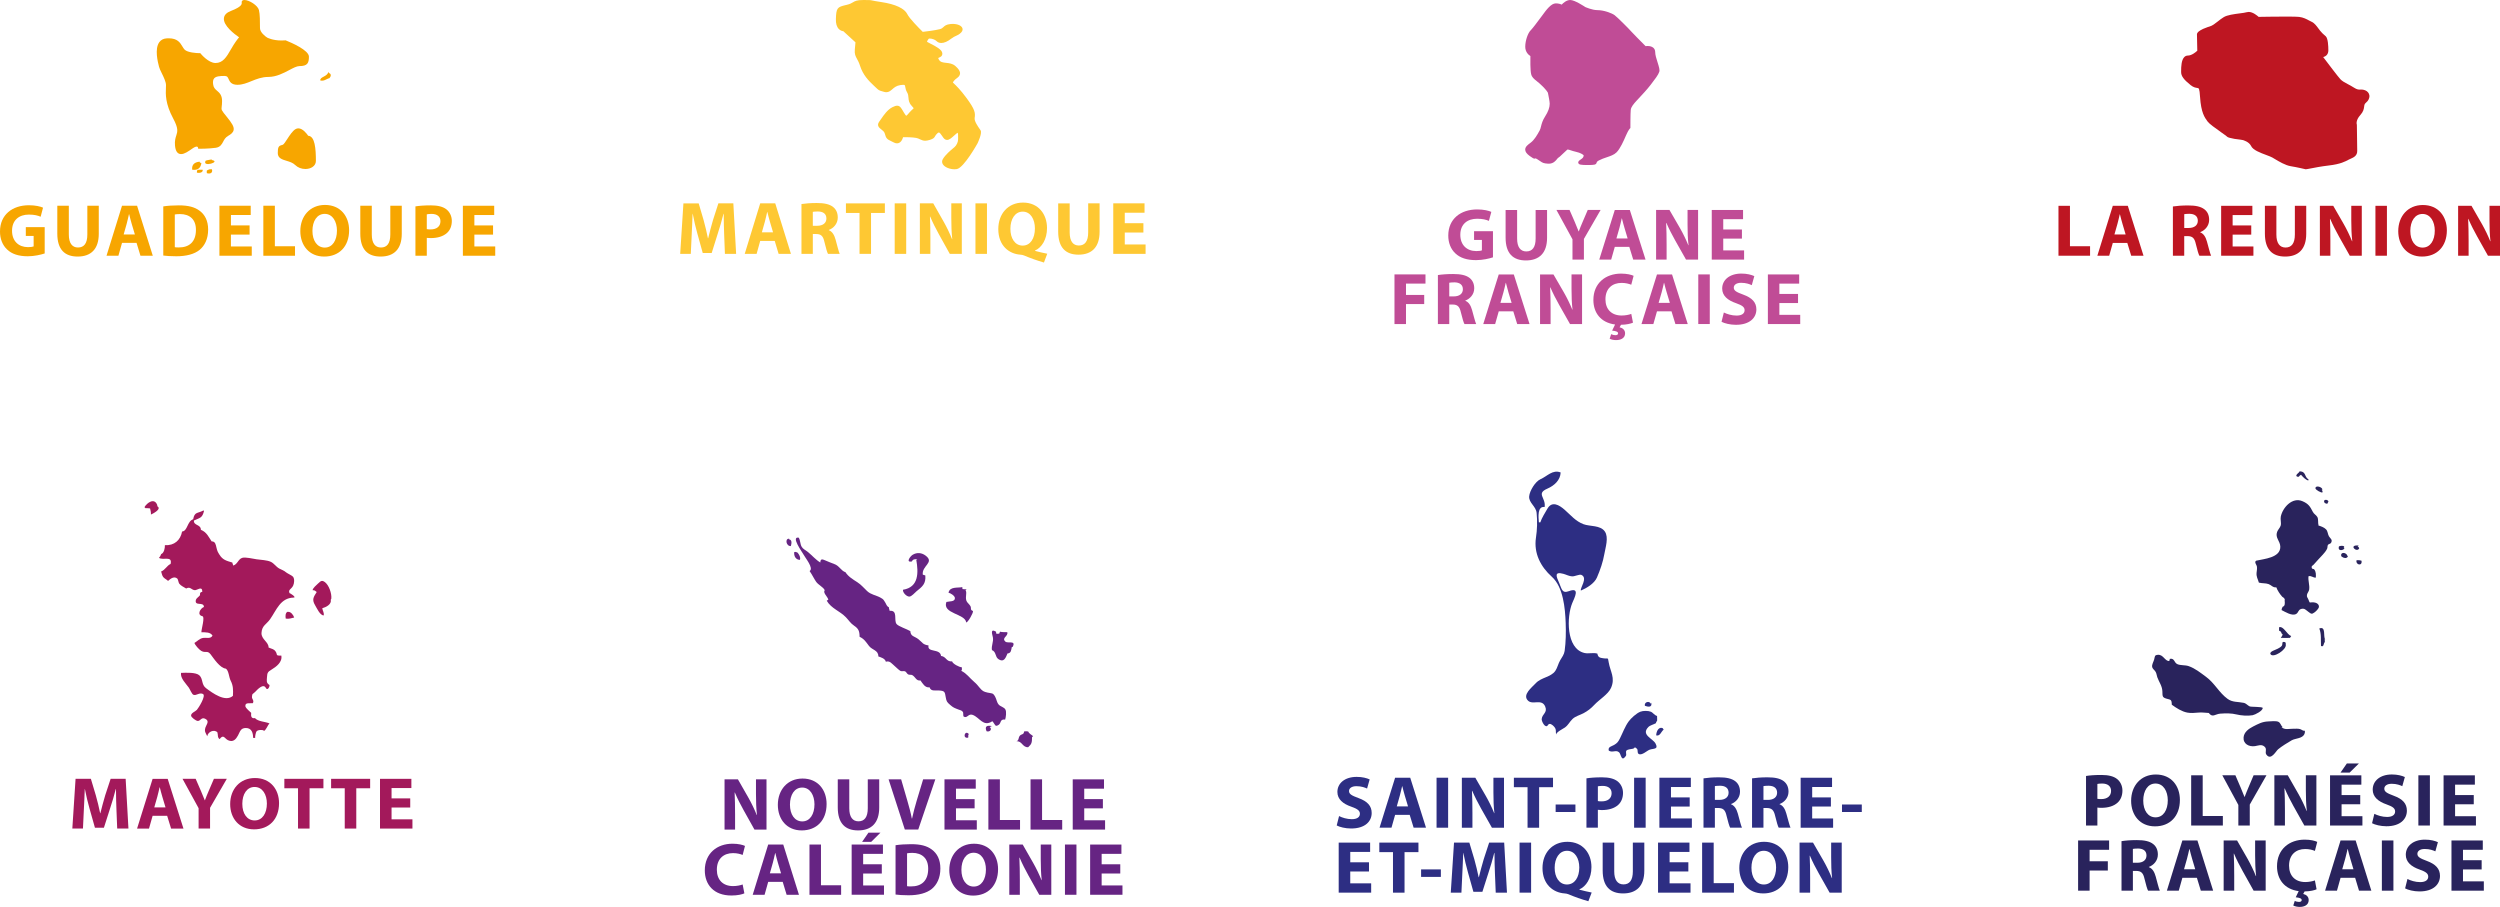 <svg enable-background="new 0 0 419 152" height="152" viewBox="0 0 419 152" width="419" xmlns="http://www.w3.org/2000/svg"><path d="m51.187 28.324c-.659 0-1.276-.238-1.708-.664-.391-.385-.927-.547-1.453-.709-.72-.213-1.47-.441-1.47-1.287 0-.973.122-1.211.664-1.348.056-.021.116-.03.188-.057.15-.051.512-.607.748-.975.411-.631.877-1.346 1.379-1.643.143-.086.305-.129.467-.129.738 0 1.408.887 1.65 1.242 1.135.061 1.292 2.168 1.292 4.225 0 .41-.202.771-.573 1.014-.313.214-.74.331-1.184.331z" fill="#f7a600"/><path d="m30.353 25.826c-.598 0-.945-.486-1.026-1.459-.066-.775.083-1.249.22-1.664.21-.656.375-1.176-.526-2.854-1.328-2.478-1.262-4.071-1.213-5.125.005-.16.013-.309.013-.443 0-.57-.4-1.383-.722-2.039-.2-.41-.375-.765-.44-1.031l-.018-.068c-.188-.729-.76-2.954.059-4.076.278-.38.681-.595 1.198-.633.134-.01.258-.015.377-.015 1.474 0 1.922.75 2.282 1.353.126.208.243.405.393.555.484.476 1.963.583 2.493.583h.124l.081.096c.013.015 1.276 1.553 2.47 1.553 1.203 0 1.816-.925 2.614-2.341.575-1.016 1.069-1.656 1.337-1.968-.745-.508-2.672-1.952-2.543-3.2.053-.532.448-.94 1.17-1.216 1.872-.719 1.831-1.183 1.813-1.355-.008-.093-.021-.233.086-.352.105-.112.254-.127.37-.127.792 0 2.234.902 2.432 1.682.175.689.175 1.988.175 3.032 0 .694.877 1.386 1.217 1.593 0 0 .887.481 2.396.481h.006c.192 0 .399-.008.612-.025l.066-.005.055.025c.902.362 3.851 1.634 3.851 2.715 0 1.069-.243 1.581-1.604 1.581-.432 0-1.02.309-1.697.669-.963.509-2.168 1.145-3.485 1.145-1.108 0-1.991.359-2.845.704-.78.317-1.512.615-2.348.615-1.056 0-1.302-.555-1.482-.96-.149-.336-.232-.524-.691-.524-.818 0-1.423.066-1.715.388-.185.203-.25.52-.197.973.066.605.347.846.671 1.127.393.337.836.722.836 1.707 0 .456-.038.757-.066.978-.063.521-.066.542.844 1.664.871 1.074 1.266 1.679 1.16 2.231-.087.449-.505.737-.9.961-.479.271-.671.636-.856.99-.238.448-.486.914-1.247 1.024-1.175.162-2.652.162-2.712.162h-.22l-.041-.207c-.015-.057-.063-.156-.212-.156-.122 0-.342.056-.714.318-.691.482-1.339.938-1.901.938z" fill="#f7a600"/><path d="m55.041 12.047c-.207.851-1.435.791-1.362 1.441.694.152.973-.258 1.54-.39.273-.314.339-.709-.081-.856" fill="#f7a600"/><path d="m33.473 27.098c-.823.066-1.363.457-1.264 1.344.924.142 1.449-.284 1.545-1.135-.165.029-.21-.082-.281-.111" fill="#f7a600"/><path d="m33.966 28.461c.099.41-.477.607-.97.466-.01-.183.018-.284.101-.456.304-.021.656-.051.968-.015" fill="#f7a600"/><path d="m35.246 28.359c-.188.01-.4.127-.575.213-.03.142-.033.309 0 .455.552.162 1.026-.029.854-.652-.124-.021-.248-.021-.377-.016" fill="#f7a600"/><path d="m35.542 26.708c-.271.069-.742.103-1.066.213-.719 1.216 2.741.177.968-.11" fill="#f7a600"/><path d="m7.489 42.479c-.59.197-1.715.472-2.834.472-1.553 0-2.675-.386-3.455-1.13-.783-.725-1.213-1.818-1.2-3.045.012-2.786 2.066-4.377 4.855-4.377 1.097 0 1.94.213 2.358.406l-.402 1.52c-.466-.203-1.046-.36-1.981-.36-1.601 0-2.812.897-2.812 2.711 0 1.728 1.097 2.745 2.672 2.745.443 0 .795-.05.947-.121v-1.753h-1.311v-1.479h3.164v4.411z" fill="#f7a600"/><path d="m11.535 34.479v4.828c0 1.443.555 2.174 1.54 2.174 1.008 0 1.563-.694 1.563-2.174v-4.828h1.917v4.701c0 2.588-1.325 3.819-3.543 3.819-2.146 0-3.407-1.165-3.407-3.84v-4.681h1.93z" fill="#f7a600"/><path d="m20.449 40.71-.605 2.153h-1.993l2.599-8.385h2.521l2.637 8.385h-2.067l-.656-2.153zm2.155-1.418-.53-1.772c-.152-.502-.304-1.125-.428-1.621h-.028c-.125.496-.251 1.135-.39 1.621l-.501 1.772z" fill="#f7a600"/><path d="m27.369 34.591c.707-.11 1.626-.173 2.596-.173 1.616 0 2.662.289 3.48.896.884.647 1.439 1.678 1.439 3.156 0 1.605-.596 2.715-1.414 3.395-.896.738-2.257 1.084-3.921 1.084-.996 0-1.702-.061-2.184-.121v-8.237zm1.929 6.839c.162.041.428.041.666.041 1.74.01 2.875-.933 2.875-2.934.015-1.743-1.021-2.66-2.672-2.66-.43 0-.707.036-.871.071v5.481h.002z" fill="#f7a600"/><path d="m41.83 39.322h-3.129v1.984h3.495v1.557h-5.423v-8.379h5.247v1.555h-3.316v1.743h3.126z" fill="#f7a600"/><path d="m44.135 34.479h1.93v6.793h3.379v1.592h-5.309z" fill="#f7a600"/><path d="m58.512 38.582c0 2.751-1.692 4.418-4.176 4.418-2.521 0-4.002-1.874-4.002-4.266 0-2.514 1.627-4.387 4.135-4.387 2.613.001 4.043 1.924 4.043 4.235zm-6.147.111c0 1.642.785 2.802 2.072 2.802 1.297 0 2.036-1.222 2.036-2.847 0-1.506-.729-2.803-2.052-2.803-1.3.003-2.056 1.221-2.056 2.848z" fill="#f7a600"/><path d="m62.311 34.479v4.828c0 1.443.559 2.174 1.54 2.174 1.014 0 1.565-.694 1.565-2.174v-4.828h1.92v4.701c0 2.588-1.328 3.819-3.547 3.819-2.146 0-3.403-1.165-3.403-3.84v-4.681h1.925z" fill="#f7a600"/><path d="m69.625 34.591c.588-.097 1.424-.173 2.595-.173 1.186 0 2.036.225 2.604.674.536.422.902 1.12.902 1.94 0 .819-.273 1.515-.781 1.985-.658.612-1.626.887-2.766.887-.249 0-.477-.016-.648-.035v2.994h-1.904v-8.272zm1.905 3.809c.162.039.364.051.638.051 1.023 0 1.651-.512 1.651-1.368 0-.771-.536-1.235-1.499-1.235-.391 0-.652.041-.79.08z" fill="#f7a600"/><path d="m82.635 39.322h-3.131v1.984h3.496v1.557h-5.422v-8.379h5.25v1.555h-3.324v1.743h3.131z" fill="#f7a600"/><path d="m159.97 28.37c-.709 0-1.638-.3-1.962-.857-.152-.267-.152-.557 0-.828.429-.742 1.276-1.452 1.786-1.876l.176-.147c.333-.283.6-.84.6-1.237 0-.058.005-.129.01-.21.019-.56-.01-.883-.086-.969 0 .012-.076.036-.233.169-.119.103-.224.2-.328.291-.5.447-.828.744-1.199.744-.248 0-.457-.128-.648-.39-.071-.098-.138-.195-.199-.291-.182-.262-.386-.564-.533-.564-.063 0-.157.053-.258.148-.219.195-.29.326-.361.454-.143.267-.276.445-.895.639-.314.095-.564.143-.783.143-.343 0-.588-.112-.872-.243-.095-.044-.197-.091-.314-.142-.328-.136-1.162-.214-2.288-.214-.085 0-.162 0-.226 0-.124.459-.436 1.035-1.026 1.035-.167 0-.343-.047-.521-.143-.188-.1-.345-.174-.481-.238-.624-.3-.831-.433-1.036-1.252-.081-.312-.335-.509-.583-.7-.33-.254-.83-.637-.356-1.296.093-.131.188-.267.284-.407.521-.757 1.114-1.617 1.947-2.031.341-.169.569-.243.771-.243.466 0 .678.364 1 .919l.133.229c.26.442.364.528.402.542.071-.019.305-.288.507-.526l.047-.053c.195-.229.372-.383.5-.497.076-.069.174-.152.188-.188-.007-.007-.059-.107-.333-.402-.478-.512-.512-.969-.54-1.369-.024-.3-.043-.583-.243-.917-.198-.326-.25-.633-.291-.857-.059-.351-.066-.38-.378-.38-.119 0-.269.015-.45.043-.664.1-1.026.414-1.345.693-.297.259-.578.502-1.007.502-.117 0-.233-.019-.359-.055l-.326-.093c-.543-.152-.584-.176-1.081-.647l-.314-.295c-.904-.845-1.828-1.8-2.321-3.333-.174-.545-.354-.876-.514-1.166-.248-.453-.44-.807-.362-1.583.069-.703.098-1.038.107-1.188l-2.033-1.864c-.188-.021-.49-.095-.759-.374-.35-.357-.514-.921-.49-1.671.06-1.852.24-2.002 1.635-2.333l.183-.042c.557-.133.797-.276 1.028-.417.353-.21.655-.393 1.743-.393s1.107 0 1.545.088c.238.05.635.131 1.495.26 2.354.35 3.899 1.078 4.354 2.045.3.645 1.886 2.271 2.573 2.944.434-.041 2.017-.24 2.835-.443.343-.085.477-.212.634-.357.219-.207.462-.44 1.194-.512.114-.014.233-.019.348-.019.814 0 1.452.269 1.623.688.058.145.115.438-.199.754-.334.333-.591.443-.857.562-.238.104-.476.212-.838.493-.59.459-1.152.7-1.628.7-.314.002-.591-.109-.8-.316-.268-.267-.777-.427-1.115-.427-.124 0-.181.019-.19.029-.152.152-.278.404-.295.519.096.055.281.15.452.236 1.128.571 2.066 1.088 2.118 1.676.039.49-.333.643-.533.726-.057.019-.133.052-.152.074 0 .002 0 .083.124.295.238.395.609.455 1.21.519.49.053 1.047.112 1.509.507.585.504.833.9.813 1.281-.019.281-.176.523-.49.743-.452.316-.671.638-.709.764.028.036.086.083.152.147.361.345 1.123 1.066 2.176 2.511 1.371 1.876 1.452 2.421 1.318 3.299-.081.512.563 1.431.838 1.823.076.105.134.188.162.241.295.483-.5 2.135-.505 2.15-.023.042-2.29 4.127-3.484 4.337-.125.023-.257.033-.391.033z" fill="#fec833"/><path d="m121.37 39.311c-.038-1.019-.076-2.246-.076-3.479h-.038c-.264 1.081-.617 2.285-.945 3.274l-1.033 3.301h-1.497l-.907-3.275c-.278-.99-.566-2.195-.771-3.3h-.024c-.05 1.144-.088 2.446-.15 3.499l-.152 3.219h-1.777l.541-8.465h2.559l.831 2.828c.264.98.528 2.033.719 3.023h.038c.238-.978.528-2.096.807-3.039l.904-2.813h2.509l.467 8.46h-1.878z" fill="#fec833"/><path d="m127.411 40.377-.604 2.171h-1.99l2.595-8.465h2.519l2.632 8.465h-2.066l-.652-2.171zm2.154-1.434-.529-1.795c-.152-.504-.302-1.133-.428-1.629h-.026c-.124.496-.25 1.14-.388 1.629l-.507 1.795z" fill="#fec833"/><path d="m134.326 34.197c.614-.096 1.535-.172 2.556-.172 1.259 0 2.143.187 2.745.666.507.4.783.99.783 1.768 0 1.08-.771 1.818-1.5 2.08v.038c.59.237.919.81 1.133 1.586.264.952.529 2.058.693 2.385h-1.966c-.138-.237-.34-.933-.59-1.971-.229-1.058-.593-1.343-1.376-1.353h-.576v3.322h-1.902zm1.902 3.643h.754c.957 0 1.523-.48 1.523-1.219 0-.775-.528-1.167-1.412-1.178-.464 0-.728.039-.866.063z" fill="#fec833"/><path d="m144.057 35.691h-2.278v-1.604h6.525v1.604h-2.319v6.855h-1.928z" fill="#fec833"/><path d="m151.879 34.083v8.465h-1.928v-8.465z" fill="#fec833"/><path d="m154.169 42.548v-8.465h2.244l1.762 3.104c.505.89 1.01 1.941 1.386 2.895h.038c-.124-1.114-.162-2.257-.162-3.523v-2.476h1.762v8.465h-2.014l-1.814-3.266c-.505-.905-1.057-1.995-1.476-2.99l-.038.021c.053 1.112.076 2.304.076 3.685v2.552z" fill="#fec833"/><path d="m165.416 34.083v8.465h-1.928v-8.465z" fill="#fec833"/><path d="m174.966 44c-1.214-.354-2.218-.714-3.352-1.189-.19-.076-.39-.115-.595-.129-1.919-.123-3.704-1.527-3.704-4.289 0-2.537 1.614-4.441 4.146-4.441 2.59 0 4.019 1.956 4.019 4.266 0 1.924-.896 3.275-2.019 3.78v.047c.657.19 1.39.338 2.057.478zm-1.514-5.708c0-1.543-.733-2.823-2.042-2.823-1.31 0-2.066 1.28-2.066 2.861-.015 1.604.767 2.832 2.052 2.832 1.299.005 2.056-1.214 2.056-2.87z" fill="#fec833"/><path d="m179.279 34.083v4.875c0 1.452.553 2.19 1.538 2.19 1.004 0 1.562-.7 1.562-2.19v-4.875h1.913v4.747c0 2.607-1.318 3.852-3.537 3.852-2.142 0-3.403-1.181-3.403-3.875v-4.719h1.928z" fill="#fec833"/><path d="m191.634 38.968h-3.122v2.009h3.488v1.571h-5.418v-8.465h5.242v1.571h-3.313v1.757h3.122v1.557z" fill="#fec833"/><path d="m266.114 27.659c-1.187 0-1.5-.066-1.587-.336-.083-.259.156-.427.413-.604.063-.045.135-.093.203-.145.282-.217.282-.463.268-.569-.12-.104-.508-.394-1.262-.558-.386-.086-.677-.182-.909-.26-.206-.07-.37-.125-.471-.125-.043 0-.079.008-.126.047-.138.111-.365.33-.604.562-.525.506-.791.751-.949.828-.015.015-.076.091-.123.149-.233.293-.621.787-1.403.787-.038 0-.071-.002-.108-.004-.751-.043-.938-.154-1.324-.426-.129-.093-.291-.208-.528-.347-.121-.069-.192-.104-.235-.123-.042.026-.1.052-.178.052-.141 0-.301-.068-.824-.453-.506-.374-.743-.712-.743-1.064 0-.487.458-.821.901-1.147.639-.467 1.137-1.36 1.465-1.955l.04-.063c.123-.221.181-.459.249-.737.109-.435.245-.976.684-1.653.508-.789.768-1.504.768-2.123 0-.35-.206-1.39-.285-1.757l-.023-.106c-.054-.109-.236-.396-.834-1.014-.395-.408-.744-.686-1.022-.91-.478-.379-.822-.653-.949-1.188-.155-.654-.135-2.474-.126-3.021-.284-.182-.861-.66-.861-1.56 0-1.065.467-2.317.887-2.729.291-.285 1.164-1.422 1.875-2.398l.095-.127c.653-.898 1.467-2.016 2.26-2.016.46 0 .791.112.988.209.259-.279.82-.775 1.431-.775.752 0 2.336 1.057 2.516 1.177.009 0 1.15.521 2.045.521 1.07 0 2.395.491 2.876.842.478.353 2.582 2.47 2.764 2.708.117.15 1.513 1.563 2.429 2.482.088-.01.194-.02.328-.02.805 0 1.286.385 1.286 1.029 0 .465.207 1.125.396 1.708.248.78.395 1.276.285 1.596-.174.517-.696 1.198-1.36 2.062l-.124.16c-.544.711-1.37 1.598-1.918 2.183-.162.172-.299.321-.406.436-.439.483-.922 1.017-.972 1.546-.058.604-.058 2.896-.058 2.92v.106l-.08.077s-.262.27-.576.994l-.084.181c-.385.886-.967 2.228-1.594 2.839-.41.403-1.009.605-1.642.818-.435.146-.888.3-1.306.525-.318.174-.344.269-.366.346-.106.386-.359.423-1.492.423z" fill="#c04c96"/><path d="m250.222 43.129c-.592.199-1.715.469-2.836.469-1.553 0-2.676-.381-3.459-1.125-.779-.713-1.209-1.801-1.196-3.021.013-2.765 2.067-4.351 4.856-4.351 1.098 0 1.941.215 2.358.41l-.405 1.508c-.465-.199-1.046-.356-1.979-.356-1.602 0-2.813.888-2.813 2.688 0 1.719 1.098 2.73 2.676 2.73.438 0 .791-.049.943-.123v-1.744h-1.313v-1.47h3.168v4.384z" fill="#c04c96"/><path d="m254.269 35.191v4.791c0 1.432.554 2.158 1.539 2.158 1.009 0 1.563-.689 1.563-2.158v-4.791h1.917v4.666c0 2.564-1.324 3.793-3.544 3.793-2.144 0-3.405-1.16-3.405-3.817v-4.642z" fill="#c04c96"/><path d="m263.548 43.51v-3.406l-2.688-4.914h2.195l.873 2c.264.603.439 1.051.652 1.594h.025c.188-.52.393-1 .645-1.594l.857-2h2.156l-2.799 4.852v3.469h-1.916z" fill="#c04c96"/><path d="m270.638 41.377-.605 2.133h-1.998l2.604-8.316h2.52l2.635 8.316h-2.066l-.656-2.133zm2.154-1.41-.527-1.766c-.153-.493-.307-1.107-.432-1.605h-.025c-.125.498-.254 1.125-.391 1.605l-.507 1.766z" fill="#c04c96"/><path d="m277.561 43.51v-8.32h2.241l1.768 3.051c.503.875 1.005 1.912 1.387 2.852h.041c-.133-1.1-.166-2.221-.166-3.471v-2.432h1.766v8.32h-2.021l-1.813-3.207c-.502-.894-1.06-1.964-1.475-2.938l-.042.013c.052 1.096.075 2.273.075 3.627v2.508h-1.761z" fill="#c04c96"/><path d="m291.946 39.99h-3.13v1.977h3.495v1.543h-5.421v-8.32h5.246v1.543h-3.32v1.73h3.13z" fill="#c04c96"/><path d="m233.715 45.992h5.196v1.541h-3.267v1.898h3.053v1.533h-3.053v3.344h-1.93v-8.316z" fill="#c04c96"/><path d="m240.991 46.1c.617-.1 1.538-.174 2.56-.174 1.262 0 2.146.188 2.75.656.504.398.78.979.78 1.744 0 1.063-.77 1.787-1.497 2.049v.033c.59.236.918.789 1.133 1.557.266.938.528 2.025.692 2.346h-1.967c-.138-.232-.34-.914-.591-1.934-.229-1.039-.594-1.324-1.377-1.338h-.578v3.271h-1.905zm1.906 3.578h.755c.958 0 1.527-.465 1.527-1.195 0-.764-.529-1.145-1.414-1.162-.467 0-.729.043-.869.066z" fill="#c04c96"/><path d="m251.191 52.178-.604 2.133h-1.992l2.596-8.316h2.523l2.638 8.316h-2.069l-.656-2.133zm2.158-1.412-.531-1.764c-.148-.494-.303-1.107-.43-1.605h-.022c-.126.498-.253 1.129-.392 1.605l-.504 1.764z" fill="#c04c96"/><path d="m258.112 54.311v-8.316h2.248l1.765 3.047c.504.879 1.01 1.912 1.389 2.852h.037c-.125-1.102-.164-2.221-.164-3.467v-2.432h1.766v8.316h-2.018l-1.818-3.209c-.502-.893-1.059-1.963-1.473-2.938l-.041.014c.051 1.1.078 2.27.078 3.627v2.506z" fill="#c04c96"/><path d="m273.689 54.078c-.328.156-1.059.344-2.006.355l-.24.42c.494.111.922.436.922 1.014 0 .85-.779 1.133-1.502 1.133-.378 0-.797-.07-1.084-.232l.254-.764c.188.107.473.174.705.174.249 0 .452-.086.452-.311 0-.246-.29-.383-.996-.457l.494-1.025c-2.396-.307-3.636-1.963-3.636-4.109 0-2.838 2.068-4.42 4.641-4.42 1 0 1.755.195 2.1.369l-.395 1.494c-.395-.156-.934-.307-1.614-.307-1.526 0-2.712.896-2.712 2.752 0 1.664 1.01 2.715 2.725 2.715.582 0 1.226-.121 1.605-.271z" fill="#c04c96"/><path d="m277.71 52.178-.605 2.133h-1.992l2.598-8.316h2.523l2.631 8.316h-2.066l-.655-2.133zm2.158-1.412-.53-1.764c-.154-.494-.308-1.107-.433-1.605h-.024c-.125.498-.248 1.129-.391 1.605l-.507 1.764z" fill="#c04c96"/><path d="m286.558 45.992v8.316h-1.926v-8.316z" fill="#c04c96"/><path d="m288.916 52.377c.516.256 1.313.514 2.135.514.879 0 1.344-.355 1.344-.898 0-.521-.398-.814-1.42-1.176-1.414-.48-2.336-1.246-2.336-2.457 0-1.42 1.211-2.508 3.217-2.508.959 0 1.668.199 2.166.424l-.424 1.52c-.34-.166-.945-.398-1.779-.398s-1.237.373-1.237.807c0 .529.479.764 1.577 1.17 1.498.543 2.209 1.313 2.209 2.48 0 1.396-1.102 2.582-3.434 2.582-.971 0-1.93-.248-2.406-.506z" fill="#c04c96"/><path d="m301.351 50.791h-3.129v1.975h3.494v1.545h-5.42v-8.316h5.246v1.539h-3.32v1.73h3.129z" fill="#c04c96"/><path d="m386.417 28.371-.025-.009c-.02-.005-1.445-.343-2.464-.506-.915-.153-1.949-.776-2.706-1.229-.141-.086-.266-.162-.379-.226-.194-.113-.571-.253-.971-.406-1.064-.394-2.269-.841-2.591-1.529-.348-.731-1.374-.99-1.383-.992-2.44-.292-2.614-.522-2.681-.608-.065-.07-.512-.384-.905-.662-1.101-.777-2.035-1.45-2.324-1.845-.497-.671-1.084-1.47-1.26-4.117-.097-1.459-.194-1.47-.454-1.502-.25-.032-.625-.077-1.12-.472-1.163-.928-1.597-1.522-1.597-2.193v-.085c-.004-.881.052-1.951.538-2.43.163-.163.366-.249.592-.249.659 0 1.353-.601 1.579-.813-.012-.488-.057-2.437-.057-2.737 0-.714 2.062-1.305 2.149-1.33.44-.124.886-.474 1.356-.845.316-.25.646-.51 1-.72.597-.353 1.688-.495 2.646-.621.492-.063.963-.124 1.213-.201.099-.028.203-.044.312-.044.687 0 1.408.601 1.658.829.52-.009 2.787-.049 4.565-.049 1.204 0 1.937.018 2.222.052.717.09 1.25.375 1.67.605.148.079.285.154.42.212.471.206.822.687 1.166 1.152.091.12.172.237.263.348.266.339.515.551.704.72.095.079.181.149.253.224.366.364.425 1.624.425 2.344 0 .677-.402 1.014-.867 1.126.695.919 2.467 3.259 2.872 3.704.294.321.736.558 1.251.831.321.169.684.361 1.059.603.455.289.709.314.916.314l.289-.007c.172 0 .389.016.649.124.39.161.646.465.705.838.063.44-.146.896-.578 1.251-.243.201-.262.373-.298.655-.05.366-.107.818-.65 1.42-.795.881-.592 1.536-.582 1.563l.014.038v.043s.059 3.586.059 4.379c0 .799-.619 1.07-1.07 1.273-.117.045-.229.095-.334.153-.568.308-1.396.769-3.379.994-1.265.148-2.402.37-3.08.506-.461.086-.649.122-.754.122h-.031v.004z" fill="#be1622"/><path d="m345 34.495h1.924v6.774h3.371v1.59h-5.295z" fill="#be1622"/><path d="m354.105 40.715-.603 2.146h-1.987l2.59-8.365h2.517l2.631 8.365h-2.064l-.654-2.146zm2.153-1.414-.529-1.779c-.15-.496-.302-1.114-.43-1.611h-.024c-.125.497-.251 1.129-.392 1.611l-.504 1.779z" fill="#be1622"/><path d="m364.178 34.604c.615-.099 1.535-.171 2.554-.171 1.258 0 2.14.185 2.742.659.506.397.78.98.78 1.752 0 1.066-.768 1.799-1.496 2.061v.035c.592.235.916.795 1.131 1.563.264.944.527 2.037.693 2.358h-1.965c-.139-.235-.34-.918-.59-1.947-.226-1.043-.592-1.327-1.373-1.341h-.578v3.288h-1.898zm1.901 3.604h.752c.959 0 1.524-.476 1.524-1.206 0-.771-.528-1.156-1.409-1.17-.465 0-.729.041-.867.063z" fill="#be1622"/><path d="m377.31 39.323h-3.122v1.987h3.484v1.549h-5.408v-8.364h5.232v1.55h-3.309v1.738h3.122v1.54z" fill="#be1622"/><path d="m381.521 34.495v4.815c0 1.439.554 2.176 1.535 2.176 1.005 0 1.563-.695 1.563-2.176v-4.815h1.905v4.692c0 2.578-1.317 3.813-3.528 3.813-2.142 0-3.399-1.17-3.399-3.834v-4.671z" fill="#be1622"/><path d="m388.811 42.859v-8.364h2.24l1.762 3.063c.506.885 1.008 1.924 1.387 2.871h.041c-.127-1.105-.166-2.234-.166-3.49v-2.443h1.76v8.365h-2.01l-1.814-3.226c-.502-.895-1.057-1.979-1.473-2.954l-.037.008c.049 1.104.071 2.285.071 3.649v2.521z" fill="#be1622"/><path d="m400.049 34.495v8.364h-1.926v-8.364z" fill="#be1622"/><path d="m410.094 38.592c0 2.741-1.682 4.408-4.165 4.408-2.511 0-3.983-1.874-3.983-4.259 0-2.513 1.621-4.381 4.124-4.381 2.604 0 4.024 1.924 4.024 4.232zm-6.125.113c0 1.635.777 2.791 2.064 2.791 1.295 0 2.036-1.221 2.036-2.846 0-1.5-.731-2.791-2.051-2.791-1.295 0-2.049 1.22-2.049 2.846z" fill="#be1622"/><path d="m411.981 42.859v-8.364h2.24l1.758 3.063c.5.885 1.006 1.924 1.387 2.871h.035c-.127-1.105-.162-2.234-.162-3.49v-2.443h1.761v8.365h-2.016l-1.811-3.226c-.502-.895-1.059-1.979-1.473-2.954l-.037.01c.051 1.105.076 2.285.076 3.648v2.521h-1.76v-.001z" fill="#be1622"/><path d="m55.528 100.343c.094-.878-.404-2.307-1.104-2.799-.477-.337-.664-.178-1.13.265-.271.262-.862.741-.904 1.111.376-.025.418.115.692.299-.528.84-.842 1.249-.281 2.202.313.524.821 1.703 1.45 1.726.102-.467-.184-.778-.24-1.205.623-.174 1.594-.647 1.427-1.424" fill="#a3195b"/><path d="m48.326 102.544c.456 0 .859.562.978.953-.441.12-.922.271-1.416.179-.069-.421-.063-.9.258-1.132" fill="#a3195b"/><path d="m26.362 84.667c-.468-1.315-1.729-.403-2.152.334.085.078.106.088.186.179.237-.037.515.02.755.029.083.305.172.703.144 1.032.355-.157 1.874-.933 1.066-1.397" fill="#a3195b"/><path d="m34.103 85.546c-.988.545-1.492.187-1.727 1.481-1.02.336-.92 1.979-1.86 2.057-.264 1.436-1.285 2.379-2.882 2.288.023.479-.132 1.308-.628 1.5-.104.31-.167.414-.367.623.702.478 2.285-.421 1.955 1.021-.623.267-.91 1.017-1.588 1.262.115.322.141.668.348.933.198.255.586.416.809.649.437-.391 1.026-.844 1.555-.387.129.108.193.67.313.834.285.387.793.582 1.167.828.724-.396.852.243 1.463.278.388.021 1.256-.787 1.246.271-.575.11-.286.433-.432.625-.138.184-.581.482-.639.705-.305 1.19 1.339.24 1.341 1.215-.62.223-1.21 1.332-.273 1.535.499.106-.176 2.228-.149 2.701.684.012 1.5-.052 1.865.564-.349.632-1.077.254-1.704.412-.517.129-.866.543-1.329.813.092.348.769 1.111 1.134 1.327.753.44 1.02-.14 1.571.576.538.698 1.557 2.31 2.576 2.411.496.386.486 1.423.802 2.035.419.808.425 1.563.367 2.52-1.27 1.113-3.406-.459-4.507-1.287-.811-.609-.465-1.557-1.125-2.156-.567-.52-2.227-.44-3.069-.406-.132.902.809 1.776 1.313 2.479.157.22.504 1.086.762 1.19.494.193.958-.414 1.585-.146.616.266-.771 2.422-1 2.669-.28.304-.991.515-.972.972.012.299.817.861 1.098.891.473.041.607-.668 1.231-.383.846.386.244.971.085 1.457-.231.721.019.867.294 1.488.106-.717 1.11-1.225 1.696-.664.143.41-.021.873.377 1.147.667-.897.828-.09 1.413.185.877.407 1.343-.197 1.667-.797.353-.652.437-1.259 1.329-1.252.976.004 1.205.842 1.205 1.643.167.041.213.035.376-.004-.118.031.073-.957.209-1.086.316-.299.779-.219 1.165-.184.011.048.021.098.031.146.425-.174.627-.949.968-1.287-.808-.323-1.896-.293-2.439-.887-.652.121-.685-.373-.63-.881-.158-.107-.922-.85-.954-1.003-.157-.774.553-.569 1.225-.612.272-.473-.167-.668-.145-1.063.036-.626.153-.428.542-.839.376-.393 1.368-1.479 1.792-.653.261.515.665-.182.603-.498-.585-.348-.445-.755-.418-1.315.042-.771.16-.899.772-1.27.779-.47 1.851-1.259 1.628-2.347-1.078.052-.563-.172-.98-.718-.313-.412-.599-.379-1.152-.631.024-.935-1.242-1.367-1.186-2.451.063-1.233.842-1.436 1.439-2.289 1.079-1.542 1.719-3.571 3.945-3.627.585-.016-.744-.865-.657-.705-.348-.633.289-.672.581-1.307.181-.392.258-1.11-.018-1.479-.136-.187-.957-.562-1.148-.724-.421-.362-.748-.424-1.176-.66-.532-.295-.862-.873-1.416-1.123-.64-.297-1.655-.316-2.358-.42-.585-.084-1.889-.406-2.416-.245-.701.218-.79 1.112-1.534 1.294.003-.197-.122-.311-.122-.503-1.03-.306-1.625-.454-2.164-1.317-.339-.542-.354-.588-.52-1.252-.109-.449-.177-.99-.795-.982-.49-.707-.816-1.549-1.802-1.938.004-.944-1.249-.675-1.167-1.556 1.047-.484 1.395-.406 1.694-1.601" fill="#a3195b"/><path d="m19.517 135.677c-.039-1.002-.077-2.216-.077-3.427h-.037c-.266 1.064-.621 2.251-.948 3.229l-1.039 3.25h-1.503l-.91-3.226c-.278-.978-.569-2.164-.772-3.253h-.023c-.052 1.128-.09 2.415-.153 3.451l-.151 3.166h-1.78l.543-8.336h2.565l.833 2.783c.266.963.53 2.004.72 2.979h.038c.24-.964.532-2.066.809-2.992l.912-2.77h2.516l.468 8.332h-1.884z" fill="#a3195b"/><path d="m25.577 136.729-.604 2.14h-1.999l2.604-8.336h2.527l2.643 8.336h-2.074l-.657-2.14zm2.163-1.411-.531-1.771c-.151-.494-.304-1.109-.43-1.604h-.026c-.127.494-.25 1.123-.39 1.604l-.506 1.771z" fill="#a3195b"/><path d="m33.285 138.867v-3.416l-2.693-4.92h2.201l.871 2.004c.265.605.442 1.051.658 1.594h.024c.189-.52.391-1.002.644-1.594l.861-2.004h2.161l-2.806 4.857v3.479z" fill="#a3195b"/><path d="m46.768 134.611c0 2.731-1.694 4.389-4.185 4.389-2.528 0-4.006-1.865-4.006-4.238 0-2.498 1.632-4.365 4.149-4.365 2.609-.001 4.042 1.916 4.042 4.214zm-6.156.114c0 1.631.783 2.782 2.072 2.782 1.301 0 2.046-1.214 2.046-2.832 0-1.499-.73-2.778-2.06-2.778-1.3-.001-2.058 1.208-2.058 2.828z" fill="#a3195b"/><path d="m49.948 132.114h-2.29v-1.583h6.548v1.583h-2.324v6.753h-1.934z" fill="#a3195b"/><path d="m57.779 132.114h-2.286v-1.583h6.544v1.583h-2.324v6.753h-1.934z" fill="#a3195b"/><path d="m68.755 135.34h-3.131v1.979h3.5v1.549h-5.436v-8.336h5.258v1.545h-3.322v1.732h3.131z" fill="#a3195b"/><path d="m161.209 112.26c.021-.134 0-.302-.018-.431-.428.006-1.551-.604-1.615-.978-1.017.075-.957-.803-1.858-.916-.141-1.301-2.371-.504-2.094-1.756-1.019-.171-.939-.442-1.713-1.06-.621-.492-1.297-.428-1.339-1.34-.547-.337-1.976-.787-2.303-1.189-.519-.639.291-2.35-1.173-2.219-.002-.223-.137-.365-.118-.597-.397-.173-.412-.493-.62-.812-.308-.463-.235-.489-.801-.805-.741-.41-1.566-.476-2.224-1.091-.568-.528-.972-1.055-1.641-1.485-.679-.438-1.538-.942-1.989-1.678-.758-.242-1.036-1.094-1.888-1.375-.504-.168-1.06-.437-1.44-.58-.393-.146-.872-.468-.891.327-.754-.442-1.412-1.228-2.117-1.792-.417-.335-.769-.438-1.015-.863-.248-.429-.208-1.026-.463-1.5-1.417-.297.574 2.43.734 2.744.316.621 1.822 2.377 1.066 2.842.391.545.709 1.235 1.085 1.785.382.553 1.184.873 1.448 1.42-.342.459.479 1.067.609 1.582-.126.061-.168.135-.267.196.782 1.32 2.179 1.692 3.222 2.777.496.517.756.993 1.367 1.403.703.477.914.865.914 1.854.801.372 1.087.901 1.583 1.544.528.682 1.589.707 1.558 1.747.455.168 1.127.347 1.26.89.692-.207.981.322 1.506.75.241.196.703.684.968.805.222.099.536-.041.746.056.235.104.288.396.534.522.225.113.472-.008.699.127.519.31.639.992 1.353.884.358.483.739 1.254 1.527 1.155.227.707.948.48 1.542.52 1.013.063 1.009.218 1.166 1.154.12.697.223.814.719 1.248.555.49.734.529 1.436.802.277.106.504.122.7.374.149.188 0 .705.171.808.59.335.748-.562 1.482-.295 1.184.427 1.777 2.093 3.303 1.06.504.563.423 1.029 1.06.61.462-.308.171-.991 1.085-.882.124-.396.257-1.316.034-1.701-.214-.38-.833-.49-1.103-.797-.362-.418-.342-.855-.606-1.335-.384-.707-.56-.521-1.272-.69-.667-.155-.847-.244-1.334-.821-.333-.402-.499-.624-.914-.979-.812-.695-1.213-1.377-2.153-1.848" fill="#662483"/><path d="m153.751 93.757c-.382-.086-.775-.032-.912.339-1.104.237-.284-.872.128-1.119.72-.431 1.506-.347 2.153.134 1.585 1.182-.669 1.684-.459 3.213.173.006.263.104.421.118.13 1.418-.528 1.896-1.494 2.673-.277.225-.794.864-1.181.873-.466.014-1.147-.689-1.066-1.145 2.679-.43 2.593-2.903 2.23-4.997" fill="#662483"/><path d="m162.012 98.741c-.201.051-.5 0-.701-.016-.008-.104-.029-.227-.029-.327-.773.173-2.103-.137-2.312.946.265.025 1.068.486 1.072.898.013.647-.927.51-1.427.646-.729 1.995 3.148 1.933 3.324 3.437.252.025 1.191-1.539 1.136-1.927-.534-.175-.234-.461-.431-.813-.167-.295-.41-.467-.564-.69-.436-.646.068-1.463-.248-1.979" fill="#662483"/><path d="m168.745 105.946c-.394-.005-.808.016-1.146-.076-.033.121-.094.203-.128.326-.146.035-.358.035-.504.002-.004-.104-.025-.221-.03-.328-1.072-.623-.589.561-.525.965.124.77-.29 1.361-.162 2.119.752.306.496 1.113 1.076 1.508.979.662 1.257-.317 1.53-.943.615-.029.624-.592.718-1.068.047-.008.094-.017.145-.029.624-1.18-.828-.521-1.222-.894-.684-.647.525-.882.325-1.569-.086-.021-.162.002-.252-.014" fill="#662483"/><path d="m173.146 123.378c-.273-.252-.657-.397-.82-.782-.171-.052-.521-.052-.692-.004-.025.571-.436.397-.709.718-.281.338-.106.73-.555.936.88-.123 1.033 1.076 1.956.982.581-.521.642-.777.642-1.675" fill="#662483"/><path d="m162.371 123.023c-.658-.759-1.137.833-.104.606.018-.133.035-.29.018-.428" fill="#662483"/><path d="m166.232 121.688c-.743-.146-1.272-.011-.88.873.59.188.983-.412.521-.693" fill="#662483"/><path d="m132.292 90.29c-.791-.09-.542 1.297.256 1.229.122-.436.25-1.063-.346-1.141" fill="#662483"/><path d="m133.638 92.601c-.162-.09-.329-.128-.523-.075-.085.66.248 1.3.959 1.308.124-.483-.126-.838-.346-1.144" fill="#662483"/><path d="m121.434 139.036v-8.416h2.243l1.764 3.088c.504.886 1.008 1.937 1.387 2.885h.038c-.126-1.11-.164-2.247-.164-3.512v-2.461h1.764v8.42h-2.017l-1.815-3.25c-.504-.897-1.058-1.982-1.474-2.971l-.036.014c.049 1.11.075 2.299.075 3.67v2.533z" fill="#662483"/><path d="m138.537 134.747c0 2.76-1.69 4.431-4.174 4.431-2.521 0-3.997-1.886-3.997-4.285 0-2.521 1.625-4.409 4.136-4.409 2.61-.002 4.035 1.937 4.035 4.263zm-6.14.11c0 1.646.782 2.812 2.068 2.812 1.297 0 2.04-1.227 2.04-2.862 0-1.513-.73-2.812-2.055-2.812-1.297 0-2.053 1.222-2.053 2.862z" fill="#662483"/><path d="m142.339 130.62v4.849c0 1.448.555 2.184 1.538 2.184 1.008 0 1.563-.696 1.563-2.184v-4.849h1.917v4.726c0 2.597-1.325 3.832-3.542 3.832-2.143 0-3.405-1.175-3.405-3.858v-4.699h1.929z" fill="#662483"/><path d="m151.651 139.036-2.724-8.416h2.106l1.034 3.563c.291.999.556 1.961.756 3.007h.039c.216-1.012.479-2.008.769-2.973l1.086-3.599h2.04l-2.86 8.416h-2.246z" fill="#662483"/><path d="m163.345 135.481h-3.123v1.999h3.49v1.56h-5.417v-8.42h5.242v1.563h-3.315v1.748h3.123z" fill="#662483"/><path d="m165.652 130.62h1.927v6.817h3.379v1.603h-5.306z" fill="#662483"/><path d="m172.719 130.62h1.931v6.817h3.375v1.603h-5.307z" fill="#662483"/><path d="m184.844 135.481h-3.127v1.999h3.494v1.56h-5.422v-8.42h5.242v1.563h-3.314v1.748h3.127z" fill="#662483"/><path d="m124.756 149.725c-.354.175-1.147.362-2.181.362-2.937 0-4.45-1.812-4.45-4.207 0-2.871 2.068-4.475 4.64-4.475.996 0 1.752.201 2.094.372l-.391 1.513c-.393-.162-.933-.308-1.615-.308-1.525 0-2.709.905-2.709 2.785 0 1.685 1.008 2.742 2.724 2.742.579 0 1.222-.123 1.6-.273z" fill="#662483"/><path d="m128.749 147.802-.604 2.162h-1.991l2.596-8.422h2.521l2.634 8.422h-2.066l-.656-2.162zm2.155-1.428-.53-1.78c-.151-.5-.303-1.124-.427-1.628h-.028c-.124.504-.252 1.141-.389 1.628l-.504 1.78z" fill="#662483"/><path d="m135.668 141.542h1.927v6.824h3.377v1.598h-5.304z" fill="#662483"/><path d="m147.791 146.4h-3.127v2h3.493v1.563h-5.42v-8.416h5.245v1.559h-3.317v1.748h3.127zm-.228-6.843-1.549 1.538h-1.525l1.06-1.538z" fill="#662483"/><path d="m150.094 141.659c.707-.11 1.625-.176 2.598-.176 1.613 0 2.659.286 3.476.896.889.65 1.439 1.688 1.439 3.175 0 1.606-.594 2.722-1.414 3.409-.893.734-2.254 1.085-3.917 1.085-.996 0-1.703-.06-2.181-.124zm1.928 6.869c.165.034.43.034.667.034 1.741.013 2.875-.937 2.875-2.948.013-1.742-1.021-2.674-2.672-2.674-.429 0-.705.043-.87.077z" fill="#662483"/><path d="m167.275 145.665c0 2.761-1.691 4.436-4.179 4.436-2.521 0-3.994-1.889-3.994-4.285 0-2.523 1.628-4.408 4.136-4.408 2.611-.001 4.037 1.934 4.037 4.257zm-6.143.112c0 1.648.786 2.812 2.067 2.812 1.299 0 2.043-1.223 2.043-2.857 0-1.513-.731-2.813-2.051-2.813-1.298-.004-2.059 1.226-2.059 2.858z" fill="#662483"/><path d="m169.159 149.964v-8.422h2.243l1.765 3.09c.504.885 1.009 1.932 1.389 2.88h.034c-.119-1.111-.162-2.247-.162-3.504v-2.466h1.769v8.422h-2.017l-1.82-3.247c-.5-.901-1.06-1.986-1.47-2.974l-.042.008c.051 1.11.076 2.3.076 3.675v2.538z" fill="#662483"/><path d="m180.413 141.542v8.422h-1.927v-8.422z" fill="#662483"/><path d="m187.758 146.4h-3.123v2h3.49v1.563h-5.418v-8.416h5.243v1.559h-3.315v1.748h3.123z" fill="#662483"/><path d="m277.735 120.955c0-.316.012-.646-.011-.956-.474-.141-.666-.563-1.063-.721-.435-.172-1.268-.176-1.719 0-.666.248-1.59 1.103-1.96 1.611-.64.865-1.016 1.956-1.487 2.881-.291.573-.451.772-.974 1.084-.401.241-1.082.301-.883.961.683.394 1.179-.209 1.728.279.332.297.364 1.703 1.127.602.184-.262-.117-.659.129-.935.135-.146.795-.235.994-.263.445-.055.235-.482.726-.021.247.236-.011.709.321.893.537.283 1.354-.555 1.815-.721.672-.235 1.536-.021.988-1.041-.451-.85-2.492-1.439-1.192-2.768.274-.279.897-.425 1.268-.641 0-.203.15-.289.193-.418" fill="#2d2e83"/><path d="m278.821 122.11c-.832-.463-1.215.467-1.246 1.139.666.188.826-.65 1.256-.962-.063-.08-.129-.183-.188-.269" fill="#2d2e83"/><path d="m276.661 117.946c-.188-.533-1.127-.321-.982.345.521.198 1.273.317 1.068-.522" fill="#2d2e83"/><path d="m258.187 80.314c-.873.381-1.817 1.951-1.899 2.867-.094 1.096 1.142 1.649 1.25 2.782.137 1.396.094 2.812-.11 4.144-.399 2.638.806 4.895 2.659 6.557 1.914 1.716 2.23 5.256 2.322 7.728.057 1.572.035 3.189-.174 4.701-.09.615-.433 1.036-.746 1.568-.326.546-.476 1.283-.814 1.773-.744 1.076-2.368 1.084-3.273 2.067-.628.685-2.347 1.963-1.285 2.948.787.729 2.271-.373 2.847.938.464 1.063-.511 1.258-.578 2.139-.03.387.649 1.696 1.063.978.254-.44.789.026 1.004.269.453.506.238.764.352 1.397-.078-.44 1.201-1.043 1.464-1.235.591-.425.747-.908 1.292-1.439.48-.463 1.24-.645 1.823-.956.728-.388 1.262-.806 1.823-1.407.832-.895 2.319-1.759 2.799-2.841.746-1.677-.115-2.716-.383-4.251-.172-.994-.062-.572-.904-.715-.48-.08-.878-.077-1.001-.781-.675-.212-1.453.057-2.152-.102-3.153-.723-2.972-6.158-2.067-8.345.381-.921 1.391-2.753-.549-2.022-1.188.451-1.205-.426-1.643-1.396-.482-1.065-.854-1.94.72-1.506.483.134.945.396 1.464.424.442.024 1.225-.387 1.539-.25 1.162.499-.279 2.254-.072 2.629.984-.419 2.256-1.187 2.686-2.181.54-1.246 1.021-2.635 1.248-3.964.186-1.071.75-2.761.084-3.746-.747-1.103-2.529-.828-3.585-1.233-1.349-.516-2.101-1.492-3.161-2.42-.913-.797-2.111-1.527-2.885-.177-.381.666-.958 1.563-1.188 2.291-.021-.003-.226-.008-.242-.003-.074-.859-.271-2.766.963-2.566.255-1.58-1.496-2.234.467-3.087 1.139-.493 2.17-1.409 2.221-2.709-1.346-.532-2.251.64-3.379 1.132z" fill="#2d2e83"/><path d="m224.427 136.774c.521.264 1.315.521 2.14.521.887 0 1.354-.359 1.354-.907 0-.521-.405-.821-1.429-1.182-1.418-.483-2.345-1.259-2.345-2.478 0-1.429 1.216-2.523 3.231-2.523.961 0 1.67.197 2.178.424l-.434 1.531c-.34-.161-.949-.397-1.785-.397s-1.241.376-1.241.806c0 .537.483.773 1.584 1.183 1.506.548 2.215 1.321 2.215 2.503 0 1.407-1.104 2.6-3.444 2.6-.976 0-1.939-.246-2.418-.51z" fill="#2d2e83"/><path d="m233.819 136.575-.606 2.147h-2.001l2.609-8.379h2.532l2.646 8.379h-2.075l-.658-2.147zm2.168-1.418-.535-1.783c-.15-.494-.304-1.117-.431-1.611h-.026c-.123.494-.252 1.129-.393 1.611l-.505 1.783z" fill="#2d2e83"/><path d="m242.706 130.345v8.379h-1.939v-8.379z" fill="#2d2e83"/><path d="m245.007 138.724v-8.379h2.253l1.771 3.072c.506.881 1.016 1.923 1.395 2.868h.035c-.127-1.106-.164-2.234-.164-3.491v-2.449h1.775v8.379h-2.025l-1.826-3.232c-.505-.893-1.061-1.978-1.48-2.954l-.037.011c.052 1.105.076 2.288.076 3.652v2.523z" fill="#2d2e83"/><path d="m256.017 131.935h-2.291v-1.59h6.56v1.59h-2.33v6.789h-1.938z" fill="#2d2e83"/><path d="m264.042 134.835v1.257h-3.316v-1.257z" fill="#2d2e83"/><path d="m265.889 130.452c.593-.098 1.432-.172 2.607-.172 1.188 0 2.037.226 2.609.67.543.426.913 1.123.913 1.939 0 .821-.278 1.521-.79 1.993-.656.606-1.633.886-2.773.886-.25 0-.479-.021-.654-.043v2.997h-1.912zm1.913 3.809c.164.037.364.049.646.049 1.024 0 1.658-.506 1.658-1.365 0-.772-.542-1.229-1.506-1.229-.393 0-.658.038-.798.07z" fill="#2d2e83"/><path d="m275.812 130.345v8.379h-1.935v-8.379z" fill="#2d2e83"/><path d="m283.192 135.179h-3.137v1.993h3.502v1.552h-5.445v-8.379h5.273v1.559h-3.33v1.74h3.137z" fill="#2d2e83"/><path d="m285.508 130.452c.617-.098 1.541-.172 2.572-.172 1.268 0 2.147.188 2.761.66.505.393.784.982.784 1.75 0 1.069-.773 1.807-1.51 2.068v.032c.597.235.924.801 1.145 1.567.264.945.525 2.041.693 2.363h-1.978c-.142-.236-.339-.918-.597-1.955-.227-1.041-.592-1.326-1.381-1.343h-.586v3.298h-1.905zm1.907 3.61h.763c.962 0 1.536-.473 1.536-1.203 0-.772-.537-1.16-1.418-1.17-.473 0-.736.037-.881.063z" fill="#2d2e83"/><path d="m293.644 130.452c.623-.098 1.547-.172 2.567-.172 1.268 0 2.158.188 2.761.66.505.393.784.982.784 1.75 0 1.069-.773 1.807-1.504 2.068v.032c.597.235.924.801 1.139 1.567.27.945.537 2.041.698 2.363h-1.978c-.14-.236-.344-.918-.591-1.955-.235-1.041-.603-1.326-1.386-1.343h-.58v3.298h-1.912zm1.912 3.61h.758c.961 0 1.53-.473 1.53-1.203 0-.772-.525-1.16-1.418-1.17-.462 0-.73.037-.87.063z" fill="#2d2e83"/><path d="m306.858 135.179h-3.138v1.993h3.509v1.552h-5.441v-8.379h5.264v1.559h-3.33v1.74h3.137v1.535z" fill="#2d2e83"/><path d="m312.036 134.835v1.257h-3.318v-1.257z" fill="#2d2e83"/><path d="m229.441 146.062h-3.14v1.987h3.507v1.558h-5.444v-8.385h5.268v1.559h-3.33v1.74h3.14v1.541z" fill="#2d2e83"/><path d="m233.464 142.817h-2.291v-1.596h6.558v1.596h-2.331v6.789h-1.937z" fill="#2d2e83"/><path d="m241.489 145.712v1.257h-3.313v-1.257z" fill="#2d2e83"/><path d="m250.552 146.396c-.038-1.006-.075-2.226-.075-3.443h-.041c-.263 1.068-.62 2.261-.947 3.25l-1.041 3.266h-1.506l-.91-3.244c-.279-.979-.569-2.182-.773-3.271h-.023c-.051 1.133-.088 2.422-.152 3.47l-.15 3.186h-1.786l.545-8.385h2.57l.835 2.799c.266.973.531 2.021.723 2.998h.038c.239-.968.532-2.074.812-3.01l.91-2.787h2.521l.467 8.385h-1.885z" fill="#2d2e83"/><path d="m256.614 141.222v8.385h-1.938v-8.385z" fill="#2d2e83"/><path d="m266.209 151.046c-1.217-.344-2.229-.704-3.368-1.182-.191-.075-.392-.107-.597-.125-1.926-.123-3.722-1.52-3.722-4.254 0-2.508 1.62-4.398 4.166-4.398 2.607 0 4.039 1.939 4.039 4.229 0 1.906-.897 3.25-2.024 3.744v.047c.658.188 1.394.34 2.063.479zm-1.52-5.656c0-1.531-.733-2.799-2.052-2.799-1.316 0-2.076 1.268-2.076 2.836-.014 1.592.771 2.814 2.063 2.814 1.305-.006 2.065-1.213 2.065-2.851z" fill="#2d2e83"/><path d="m270.546 141.222v4.829c0 1.438.562 2.175 1.55 2.175 1.01 0 1.568-.691 1.568-2.175v-4.829h1.923v4.7c0 2.589-1.332 3.817-3.556 3.817-2.156 0-3.422-1.164-3.422-3.84v-4.679z" fill="#2d2e83"/><path d="m282.967 146.062h-3.143v1.987h3.508v1.558h-5.446v-8.385h5.269v1.559h-3.33v1.74h3.144z" fill="#2d2e83"/><path d="m285.276 141.222h1.938v6.795h3.396v1.59h-5.334z" fill="#2d2e83"/><path d="m299.714 145.325c0 2.75-1.697 4.414-4.194 4.414-2.529 0-4.013-1.873-4.013-4.264 0-2.51 1.633-4.39 4.146-4.39 2.627.002 4.061 1.932 4.061 4.24zm-6.171.113c0 1.645.789 2.805 2.078 2.805 1.305 0 2.052-1.225 2.052-2.854 0-1.51-.735-2.799-2.063-2.799-1.305.001-2.067 1.222-2.067 2.848z" fill="#2d2e83"/><path d="m301.604 149.606v-8.385h2.256l1.773 3.072c.504.886 1.01 1.929 1.391 2.874h.037c-.129-1.106-.16-2.235-.16-3.492v-2.454h1.771v8.385h-2.029l-1.82-3.232c-.512-.896-1.064-1.979-1.482-2.96l-.038.011c.054 1.105.075 2.294.075 3.658v2.523z" fill="#2d2e83"/><g fill="#29235c"><path d="m388.594 88.063c-.139-.408.004-1.045-.21-1.416-.224-.373-.562-.477-.757-.869-.465-.908-.735-1.35-1.738-1.779-1.706-.734-3.321 1.074-3.628 2.586-.097.471.104 1.016-.011 1.477-.097.375-.461.685-.606 1.09-.358.988.517 1.506.537 2.475.036 1.857-2.74 2.043-4.048 2.343-.069.063-.036.071-.131.13-.071.355.188.512.252.828.068.33-.022.754-.051 1.055-.064.683.203 1.021.385 1.662.551.151 1.13.061 1.643.252.467.176.704.608 1.283.543.165.488.628 1.178.979 1.563.106.118.27.147.354.292.167.275.04.176.066.417.043.353.071.888-.33.972-.108.157-.18.371-.195.561.588.289 1.777 1.066 2.463.646.389-.235.313-.665.803-.823.574-.188.815.176 1.262.496.449.326.517.42 1.006.065.24-.172.695-.62.728-.905.05-.453-.415-.726-.834-.766-.846-.078-.604.298-.937-.501-.146-.358-.293-.372-.23-.777.04-.263.316-.555.365-.854.119-.753-.215-1.521-.105-2.257.498-.121.747.275 1.221.237.025-.517.043-.952-.25-1.354-.144-.19-.393.012-.445-.336-.045-.329.169-.284.33-.484.428-.521 1.061-1.136 1.561-1.702.234-.271.547-.622.702-.981.091-.201.022-.455.144-.637.106-.158.4-.147.513-.337.315-.55-.156-.729-.36-1.103-.205-.356-.174-.827-.478-1.15-.316-.341-.868-.525-1.296-.658.009-.08-.027-.09-.08-.121"/><path d="m389.704 107.171c-.375-.452.19-2.292-.99-1.838.38.977.224 1.891.285 2.929.504.255.401-.45.633-.646.041-.165.01-.301-.053-.443"/><path d="m382.573 106.329c-.05.207-.186.419-.322.57.506.033 1.045.031 1.554.004.04-.039.176-.244.198-.301-.717-.246-1.232-1.662-2.012-1.494-.033.185-.031.44.002.625.25.045.349.182.381.401"/><path d="m383.094 108.017c.199.854-2.141 2.353-2.555 1.621-.25-.445.89-.724 1.23-.925.236-.144.521-.261.673-.499.198-.313-.141-.795.575-.577.018.074.049.118.076.185"/><path d="m389.249 82.033c-.125-.473-1.203-.735-1.182-.189.014.258.932.758 1.168.699.066-.207 0-.32-.119-.443"/><path d="m390.228 83.979c-.134-.182-.338-.244-.579-.184-.031.029-.098.098-.129.129-.049.348.236.528.564.497.01-.161.107-.181.144-.313"/><path d="m386.958 80.352c-.811-.344-.364-1.349-1.559-1.351-.13.339-.499.36-.544.767.134.139.24.164.454.118.08-.198.188-.194.339-.317.321.367.729.826 1.229.971.019-.083.019-.167.014-.254"/><path d="m392.911 91.624c-.143-.209-.619-.167-.899-.054-.349 1.09 1.362.523.771.119"/><path d="m393.436 93.18c-.15-.617-1.247-.756-1.033.053.285.27.913.479 1.104.011-.025-.091-.084-.073-.133-.13"/><path d="m395.334 91.43c-1.866-.176-.284 1.326.072.455-.068-.158-.152-.271-.269-.324"/><path d="m395.727 93.954c-.23-.069-.518-.097-.775-.056-.168.834 1.043 1.024.83.066-.063-.018-.117 0-.184-.011"/><path d="m382.573 121.882c-.295-.271-.344-.73-.72-.908-.386-.184-1.252-.08-1.69-.063-1.027.04-1.668.409-2.549.854-.736.375-1.504.932-1.589 1.801-.104 1.104.896 1.631 1.903 1.487.535-.071 1.104-.393 1.64.116.421.4-.011.898.271 1.296.768 1.074 1.596-.565 1.964-.877.612-.513 1.606-1.114 2.276-1.507.627-.365 1.855-.271 2.158-1.102.063-.164.094-.319.055-.512-.365.053-.518-.195-.819-.275-.339-.094-.759-.055-1.13-.055-.723 0-1.401.229-1.965-.258"/><path d="m377.056 118.397c-.396-.18-.567-.508-1.027-.603-.972-.203-1.854-.062-2.685-.662-1.408-1.016-2.178-2.644-3.604-3.69-.949-.695-1.813-1.412-2.928-1.803-.593-.207-1.363-.084-1.902-.336-.558-.258-.435-1.029-1.248-.882.004.146-.09.226-.084.367-.761.042-.994-1.131-1.938-1.04-.567.057-.459.268-.606.791-.094.348-.408.844-.332 1.232.076.371.422.533.588.845.162.294.158.569.272.886.294.82.808 1.434.853 2.348.037.746-.076 1.021.651 1.234.765.225.902.104.927 1.027.756.552 1.668 1.141 2.592 1.318.569.11 1.291.063 1.865 0 .598-.063 1.129.045 1.739.063.636.847 1.058.188 1.911.115.949-.07 1.893-.08 2.747.135.735.183 1.892.275 2.687.129.436-.085 1.735-.753 1.691-1.221-.023-.217-1.948-.155-2.169-.253z"/><path d="m349.616 130.053c.592-.098 1.426-.169 2.596-.169 1.187 0 2.033.223 2.599.668.544.428.909 1.127.909 1.951 0 .82-.279 1.523-.784 1.996-.655.615-1.626.893-2.76.893-.253 0-.479-.019-.655-.045v3.012h-1.904v-8.306zm1.903 3.823c.163.035.365.053.642.053 1.022 0 1.653-.517 1.653-1.376 0-.771-.542-1.233-1.501-1.233-.391 0-.654.035-.793.07z"/><path d="m365.351 134.063c0 2.763-1.69 4.434-4.175 4.434-2.522 0-3.999-1.885-3.999-4.282 0-2.521 1.628-4.409 4.139-4.409 2.61-.002 4.035 1.935 4.035 4.257zm-6.143.116c0 1.646.783 2.807 2.068 2.807 1.299 0 2.045-1.221 2.045-2.859 0-1.51-.732-2.807-2.058-2.807-1.298-.003-2.055 1.219-2.055 2.859z"/><path d="m367.241 129.94h1.93v6.821h3.379v1.597h-5.309z"/><path d="m375.147 138.358v-3.449l-2.688-4.969h2.194l.869 2.022c.265.611.443 1.065.657 1.608h.023c.189-.521.393-1.008.645-1.608l.857-2.022h2.156l-2.798 4.906v3.512z"/><path d="m381.184 138.358v-8.418h2.246l1.765 3.088c.509.883 1.011 1.935 1.39 2.884h.037c-.125-1.114-.162-2.25-.162-3.507v-2.465h1.766v8.418h-2.02l-1.814-3.244c-.503-.9-1.061-1.987-1.475-2.978l-.041.019c.052 1.104.078 2.295.078 3.668v2.535z"/><path d="m395.575 134.798h-3.127v2.001h3.492v1.56h-5.427v-8.412h5.249v1.56h-3.314v1.747h3.127zm-.226-6.839-1.556 1.532h-1.524l1.062-1.532z"/><path d="m397.941 136.397c.517.263 1.313.524 2.134.524.883 0 1.346-.364 1.346-.913 0-.521-.399-.824-1.42-1.185-1.414-.486-2.336-1.263-2.336-2.486 0-1.435 1.207-2.535 3.213-2.535.963 0 1.67.2 2.175.429l-.429 1.531c-.342-.16-.943-.4-1.781-.4-.829 0-1.234.379-1.234.814 0 .54.477.775 1.577 1.19 1.502.548 2.206 1.317 2.206 2.504 0 1.412-1.098 2.61-3.432 2.61-.971 0-1.924-.25-2.405-.508z"/><path d="m407.249 129.94v8.418h-1.93v-8.418z"/><path d="m414.602 134.798h-3.129v2.001h3.494v1.56h-5.424v-8.412h5.244v1.56h-3.314v1.747h3.129z"/><path d="m348.29 140.862h5.196v1.563h-3.268v1.922h3.054v1.549h-3.054v3.383h-1.929v-8.417z"/><path d="m355.565 140.978c.617-.103 1.54-.178 2.561-.178 1.261 0 2.146.188 2.748.664.506.396.785.984.785 1.76 0 1.069-.771 1.81-1.502 2.071v.04c.596.232.92.798 1.137 1.568.263.953.527 2.05.692 2.375h-1.967c-.138-.236-.341-.922-.592-1.961-.228-1.047-.595-1.332-1.377-1.351h-.579v3.312h-1.905zm1.905 3.619h.757c.958 0 1.525-.473 1.525-1.213 0-.771-.529-1.158-1.411-1.172-.466 0-.733.04-.871.066z"/><path d="m365.766 147.118-.604 2.16h-1.994l2.597-8.416h2.524l2.635 8.416h-2.067l-.657-2.16zm2.156-1.426-.53-1.783c-.151-.498-.304-1.122-.429-1.621h-.026c-.125.499-.251 1.136-.39 1.621l-.504 1.783z"/><path d="m372.685 149.278v-8.416h2.248l1.765 3.082c.502.893 1.008 1.938 1.387 2.889h.039c-.125-1.114-.166-2.246-.166-3.512v-2.459h1.768v8.416h-2.02l-1.814-3.248c-.506-.899-1.061-1.982-1.475-2.967l-.039.008c.05 1.113.076 2.3.076 3.672v2.535z"/><path d="m388.26 149.042c-.33.161-1.061.348-2.006.361l-.24.424c.495.111.923.438.923 1.023 0 .859-.78 1.149-1.502 1.149-.374 0-.793-.076-1.083-.24l.254-.771c.188.111.479.174.704.174.254 0 .455-.089.455-.313 0-.25-.29-.388-.998-.464l.494-1.032c-2.396-.313-3.634-1.987-3.634-4.162 0-2.869 2.07-4.469 4.646-4.469.993 0 1.746.2 2.095.379l-.393 1.51c-.393-.164-.936-.315-1.617-.315-1.527 0-2.712.913-2.712 2.789 0 1.685 1.011 2.745 2.726 2.745.578 0 1.226-.125 1.604-.275z"/><path d="m392.278 147.118-.602 2.16h-1.991l2.593-8.416h2.526l2.633 8.416h-2.067l-.649-2.16zm2.161-1.426-.53-1.783c-.15-.498-.303-1.122-.428-1.621h-.027c-.123.499-.248 1.136-.392 1.621l-.504 1.783z"/><path d="m401.136 140.862v8.416h-1.935v-8.416z"/><path d="m403.489 147.317c.516.264 1.309.525 2.129.525.887 0 1.354-.359 1.354-.912 0-.525-.405-.824-1.427-1.187-1.416-.49-2.334-1.267-2.334-2.486 0-1.435 1.211-2.534 3.217-2.534.958 0 1.667.2 2.166.424l-.428 1.537c-.34-.16-.945-.396-1.778-.396s-1.234.374-1.234.811c0 .535.481.775 1.578 1.187 1.497.553 2.21 1.327 2.21 2.513 0 1.408-1.101 2.605-3.436 2.605-.973 0-1.93-.248-2.41-.512z"/><path d="m415.924 145.719h-3.129v1.996h3.494v1.563h-5.422v-8.416h5.248v1.563h-3.32v1.747h3.129z"/></g></svg>